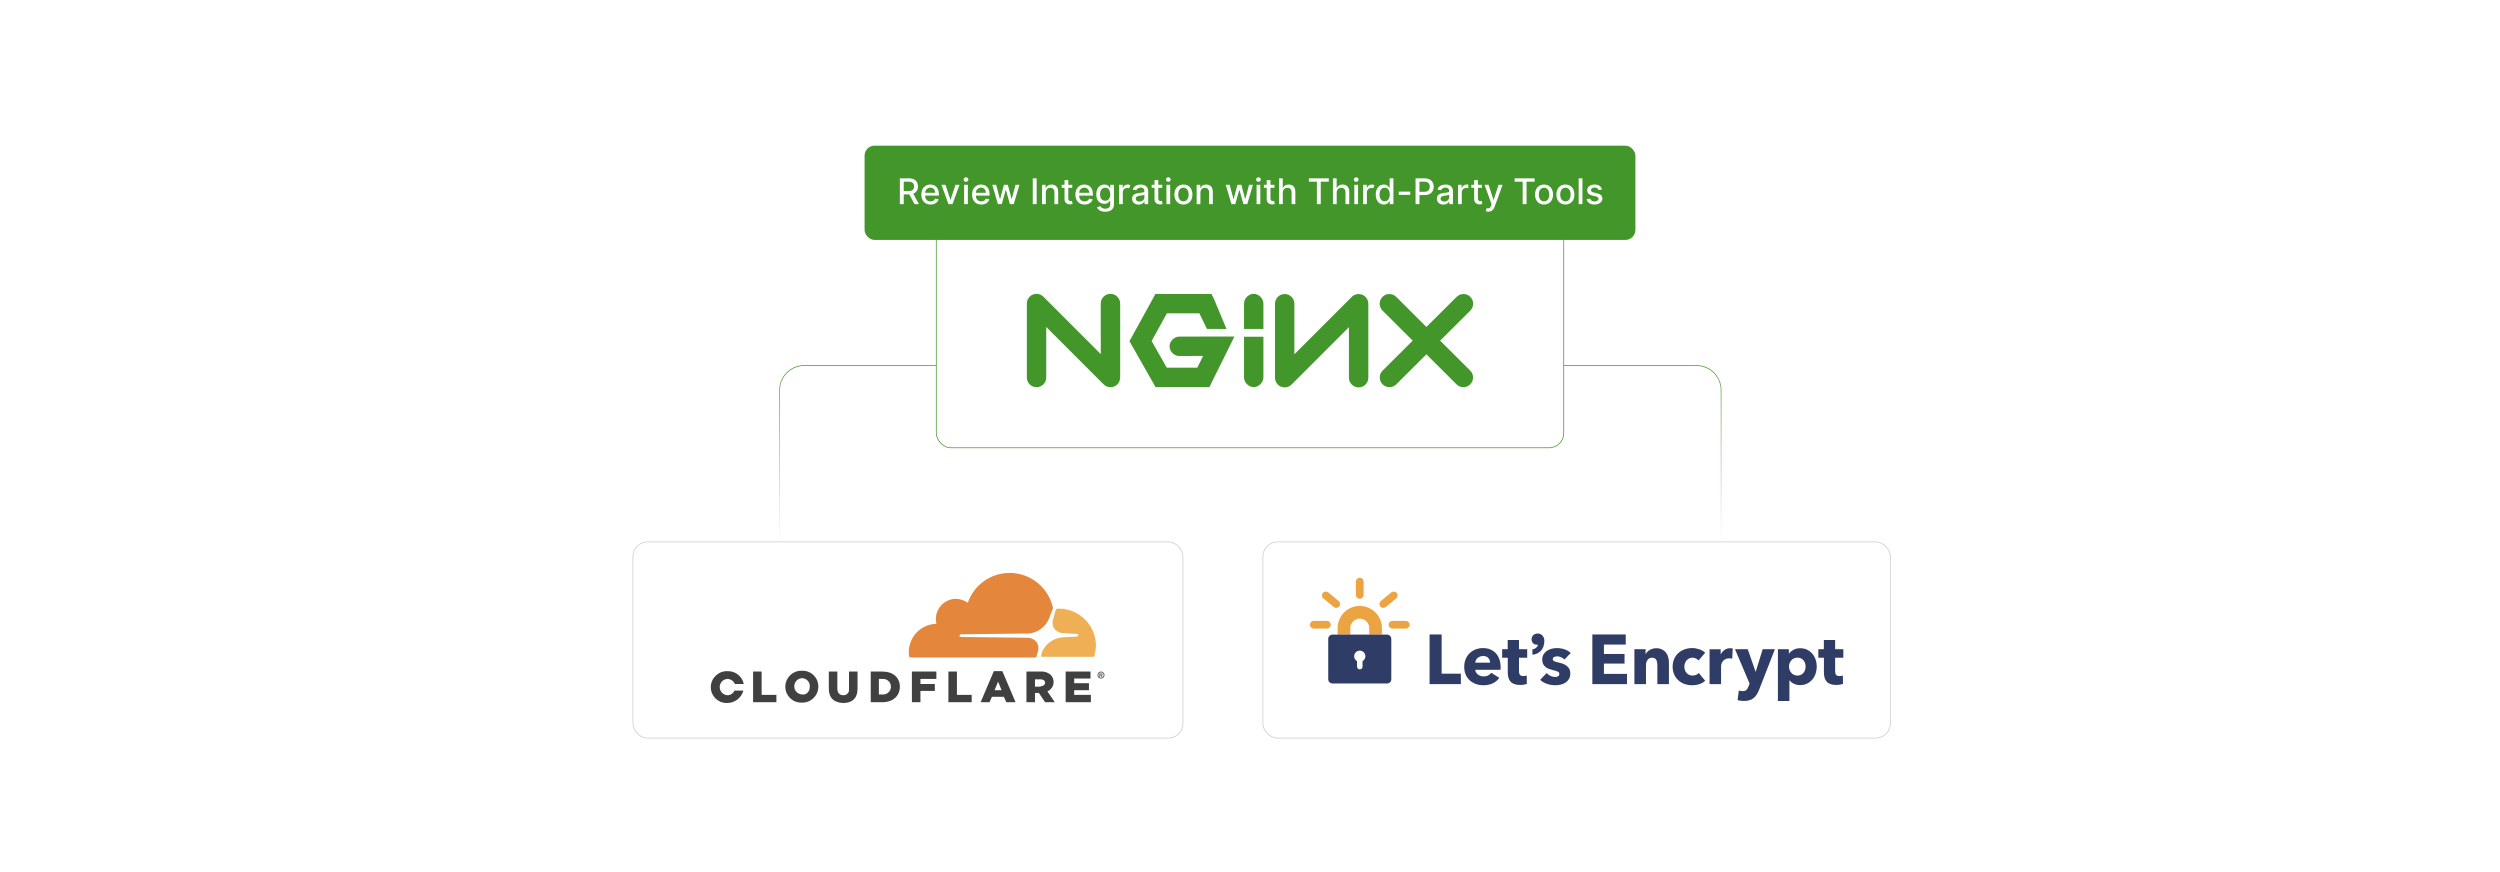 <?xml version="1.0" encoding="UTF-8"?>
<svg id="Layer_1" data-name="Layer 1" xmlns="http://www.w3.org/2000/svg" xmlns:xlink="http://www.w3.org/1999/xlink" viewBox="0 0 860 300">
  <defs>
    <linearGradient id="linear-gradient" x1="430.119" y1="186.488" x2="430.119" y2="125.622" gradientUnits="userSpaceOnUse">
      <stop offset="0" stop-color="#43962a" stop-opacity="0"/>
      <stop offset="1" stop-color="#43962a"/>
    </linearGradient>
    <filter id="drop-shadow-1" x="187.4" y="156.142" width="493.44" height="128.16" filterUnits="userSpaceOnUse">
      <feOffset dx="4" dy="4"/>
      <feGaussianBlur result="blur" stdDeviation="10"/>
      <feFlood flood-color="#000" flood-opacity=".06"/>
      <feComposite in2="blur" operator="in"/>
      <feComposite in="SourceGraphic"/>
    </filter>
  </defs>
  <rect y="0" width="860" height="300" fill="#fff"/>
  <g>
    <path d="M592.056,186.488v-52.278c0-4.674-3.789-8.463-8.463-8.463h-306.949c-4.674,0-8.463,3.789-8.463,8.463v52.278" fill="none" stroke="url(#linear-gradient)" stroke-miterlimit="10" stroke-width=".25"/>
    <g>
      <rect x="322.079" y="70.228" width="215.841" height="83.812" rx="5.014" ry="5.014" fill="#fff" stroke="#43962a" stroke-miterlimit="10" stroke-width=".25"/>
      <g>
        <g id="a">
          <path d="M382.002,133.197c-.868,0-1.721-.339-2.36-.977l-19.739-19.743v17.384c0,1.842-1.493,3.336-3.336,3.336s-3.336-1.493-3.336-3.336v-25.438c0-1.349.813-2.566,2.059-3.082,1.245-.515,2.681-.231,3.635.723l19.739,19.743v-17.384c0-1.842,1.493-3.336,3.336-3.336s3.336,1.493,3.336,3.336v25.438c0,1.349-.813,2.566-2.059,3.082-.412.171-.846.254-1.276.254Z" fill="#43962a"/>
        </g>
        <path d="M397.448,101.121l-.917,1.71-7.088,12.884-.917,1.626.917,1.626,7.088,12.467.959,1.71h18.554l.917-1.876,5.295-10.674,2.377-4.837h-5.379l-13.551.042c-1.762-.025-3.383,1.573-3.383,3.336s1.621,3.361,3.383,3.336l8.172-.042-2.001,4.044h-10.507l-5.212-9.173,5.254-9.507h11.177l2.606,5.347h6.713l-4.232-10.142-.917-1.876h-19.308Z" fill="#43962a"/>
        <path d="M431.239,101.079c-1.746.022-3.316,1.631-3.294,3.377v8.692h6.671v-8.692c.022-1.774-1.603-3.399-3.377-3.377Z" fill="#43962a"/>
        <g id="a-2" data-name="a">
          <path d="M441.931,133.261c-.429,0-.863-.083-1.276-.254-1.246-.516-2.059-1.733-2.059-3.082v-25.437c0-1.842,1.493-3.336,3.336-3.336s3.336,1.493,3.336,3.336v17.383l19.74-19.741c.953-.954,2.386-1.238,3.635-.723,1.246.516,2.059,1.733,2.059,3.082v25.437c0,1.842-1.493,3.336-3.336,3.336s-3.336-1.493-3.336-3.336v-17.383l-19.74,19.741c-.637.638-1.491.977-2.36.977Z" fill="#43962a"/>
        </g>
        <g>
          <g id="b">
            <path d="M503.403,133.189c-.852,0-1.703-.324-2.354-.973l-25.464-25.374c-1.304-1.3-1.308-3.411-.008-4.717s3.411-1.308,4.717-.008l25.464,25.374c1.306,1.3,1.308,3.411.008,4.717-.651.654-1.506.981-2.362.981Z" fill="#43962a"/>
          </g>
          <g id="b-2" data-name="b">
            <path d="M477.969,133.189c-.856,0-1.711-.327-2.362-.981-1.3-1.306-1.298-3.416.008-4.717l25.464-25.374c1.307-1.3,3.418-1.298,4.717.008,1.3,1.306,1.296,3.416-.008,4.717l-25.464,25.374c-.651.649-1.502.973-2.354.973Z" fill="#43962a"/>
          </g>
        </g>
        <path d="M431.239,133.165c-1.746-.022-3.316-1.631-3.294-3.377v-13.962h6.671v13.962c.022,1.774-1.603,3.399-3.377,3.377Z" fill="#43962a"/>
      </g>
    </g>
    <g filter="url(#drop-shadow-1)">
      <g>
        <rect x="213.721" y="182.416" width="189.205" height="67.483" rx="5.014" ry="5.014" fill="#fff" stroke="#c9c9c9" stroke-miterlimit="10" stroke-width=".25"/>
        <g>
          <path d="M366.991,207.244l-7.479-1.736-1.336-.534-34.325.267v16.562l43.141.134v-14.692Z" fill="#fff"/>
          <path d="M352.967,220.333c.436-1.154.287-2.448-.401-3.473-.703-.843-1.712-1.371-2.805-1.469l-23.24-.267c-.134,0-.267-.134-.401-.134-.111-.083-.133-.24-.05-.351.014-.019.031-.036.05-.05.134-.267.267-.401.534-.401l23.373-.267c3.021-.335,5.626-2.276,6.812-5.075l1.336-3.473c0-.134.134-.267,0-.401-1.841-8.202-9.984-13.359-18.186-11.517-5.16,1.158-9.349,4.912-11.064,9.915-1.396-.997-3.098-1.47-4.808-1.336-3.232.36-5.784,2.912-6.144,6.144-.089.803-.044,1.616.134,2.404-5.28.146-9.484,4.468-9.483,9.75-.022.493.023.988.134,1.469.013.216.185.388.401.401h42.873c.267,0,.534-.134.534-.401l.401-1.469Z" fill="#e4863c"/>
          <path d="M360.313,205.375h-.668c-.134,0-.267.134-.401.267l-.935,3.205c-.436,1.154-.287,2.448.401,3.473.703.843,1.712,1.371,2.805,1.469l4.942.267c.134,0,.267.134.401.134.111.083.133.24.05.351-.014.019-.031.036-.05.05-.134.267-.267.401-.534.401l-5.075.267c-3.021.335-5.626,2.276-6.812,5.075l-.267,1.202c-.134.134,0,.401.267.401h17.63c.194.028.373-.107.401-.3.005-.033.005-.067,0-.1.318-1.132.497-2.298.534-3.473-.044-6.989-5.699-12.644-12.688-12.688" fill="#eeaf55"/>
          <path d="M374.738,229.416c-.664,0-1.202-.538-1.202-1.202,0-.664.538-1.202,1.202-1.202.664,0,1.202.538,1.202,1.202.003.661-.531,1.199-1.192,1.202-.003,0-.007,0-.01,0M374.738,227.279c-.516,0-.935.419-.935.935s.419.935.935.935c.516,0,.935-.419.935-.935h0c.012-.504-.386-.923-.89-.935-.015-0-.03-0-.044,0M375.272,228.881h-.267l-.267-.401h-.267v.401h-.267v-1.202h.668c.194-.028.373.107.401.3.005.033.005.067,0,.1,0,.134-.134.267-.267.401l.267.401h0ZM374.871,228.214q.134,0,.134-.134c.002-.072-.056-.132-.128-.134-.002,0-.004,0-.006,0h-.401v.401h.401v-.134ZM255.066,227.012h2.938v8.014h5.075v2.538h-8.014v-10.551ZM266.152,232.22c0-3.028,2.455-5.482,5.483-5.482.087,0,.173.002.26.006,2.962-.133,5.472,2.16,5.605,5.122.005.118.007.236.004.354-0,3.028-2.455,5.482-5.483,5.482-.087,0-.173-.002-.26-.006-3.007.089-5.518-2.276-5.607-5.284-.002-.064-.003-.128-.002-.193M274.566,232.22c.107-1.513-1.032-2.825-2.545-2.932-.042-.003-.084-.005-.126-.006-1.549.076-2.744,1.393-2.668,2.942.07,1.443,1.225,2.597,2.668,2.668,1.603.267,2.671-1.069,2.671-2.671M281.111,232.888v-5.877h2.938v5.877c0,1.469.801,2.271,2.003,2.271,1.029.086,1.932-.679,2.017-1.708.012-.143.007-.287-.014-.429v-6.01h2.938v5.877c0,3.473-2.003,4.942-4.942,4.942-3.072-.134-4.942-1.603-4.942-4.942M295.402,227.012h4.14c3.74,0,6.01,2.137,6.01,5.209s-2.271,5.343-6.01,5.343h-4.007v-10.551h-.134ZM299.542,234.892c1.475.141,2.785-.941,2.926-2.416.141-1.475-.941-2.785-2.416-2.926-.17-.016-.34-.016-.51,0h-1.202v5.343h1.202ZM309.693,227.012h8.414v2.538h-5.476v1.736h4.942v2.404h-4.942v3.873h-2.938v-10.551ZM322.248,227.012h2.938v8.014h5.075v2.538h-8.014v-10.551ZM337.875,226.878h2.938l4.541,10.685h-3.205l-.801-1.87h-4.14l-.801,1.87h-3.072l4.541-10.685ZM340.546,233.423l-1.202-2.938-1.202,2.938h2.404ZM349.094,227.012h4.942c1.275-.103,2.535.333,3.473,1.202,1.316,1.419,1.233,3.636-.186,4.952-.298.276-.642.499-1.016.657l2.538,3.74h-3.339l-2.137-3.205h-1.336v3.205h-2.938v-10.551ZM353.902,232.087c.935,0,1.603-.534,1.603-1.202,0-.801-.668-1.202-1.603-1.202h-1.87v2.538h1.87v-.134ZM362.584,227.012h8.548v2.404h-5.61v1.603h5.075v2.404h-5.075v1.603h5.743v2.538h-8.681v-10.551ZM248.655,233.556c-.412.965-1.355,1.594-2.404,1.603-1.549-.076-2.744-1.393-2.668-2.942.07-1.443,1.225-2.598,2.668-2.668,1.116.021,2.113.704,2.538,1.736h3.072c-.543-2.642-2.914-4.505-5.61-4.407-3.071-.1-5.641,2.308-5.741,5.379-.001.032-.002.065-.002.097-.017,3.009,2.408,5.462,5.417,5.478.064 0.0.128-0.0.193-.002,2.624.018,4.93-1.739,5.61-4.274h-3.072Z" fill="#404041"/>
        </g>
      </g>
      <g>
        <rect x="430.437" y="182.416" width="215.841" height="67.483" rx="5.014" ry="5.014" fill="#fff" stroke="#c9c9c9" stroke-miterlimit="10" stroke-width=".25"/>
        <g>
          <g id="svg_1" data-name="svg 1">
            <g id="svg_2" data-name="svg 2">
              <g id="svg_3" data-name="svg 3">
                <path id="svg_4" data-name="svg 4" d="M487.775,231.34v-17.083h4.15v13.487h6.611v3.595h-10.761v.001Z" fill="#2f3c66"/>
                <path id="svg_5" data-name="svg 5" d="M512.211,225.477v.483c0,.161-.008.313-.024.459h-8.71c.032.338.133.643.302.917s.386.51.651.712c.265.201.563.358.893.47.329.113.671.169,1.025.169.627,0,1.159-.116,1.593-.35.435-.233.788-.535,1.062-.905l2.751,1.737c-.563.82-1.306,1.452-2.232,1.894-.925.442-1.999.664-3.221.664-.901,0-1.754-.141-2.558-.422-.804-.282-1.508-.691-2.111-1.231-.603-.538-1.077-1.202-1.423-1.99s-.518-1.689-.518-2.703c0-.981.169-1.87.506-2.666s.796-1.472,1.376-2.027c.579-.555,1.262-.986,2.051-1.291.788-.305,1.64-.459,2.557-.459.884,0,1.697.149,2.437.447s1.375.728,1.906,1.291c.531.563.944,1.247,1.242,2.051.297.804.446,1.722.446,2.75ZM508.568,223.957c0-.627-.197-1.166-.591-1.617-.394-.45-.986-.675-1.773-.675-.386,0-.74.06-1.062.181s-.603.286-.845.494c-.241.209-.434.455-.579.737-.145.282-.225.576-.241.88h5.09Z" fill="#2f3c66"/>
                <path id="svg_6" data-name="svg 6" d="M518.532,222.268v4.602c0,.565.109.988.326,1.272.216.283.607.423,1.17.423.193,0,.398-.015.615-.048.217-.032.398-.08.543-.145l.048,2.895c-.274.096-.62.181-1.037.254-.419.072-.837.108-1.255.108-.804,0-1.48-.101-2.027-.302-.547-.201-.986-.492-1.315-.871-.33-.379-.567-.83-.712-1.354-.145-.524-.217-1.109-.217-1.754v-5.079h-1.93v-2.944h1.906v-3.161h3.885v3.161h2.823v2.944h-2.823Z" fill="#2f3c66"/>
                <path id="svg_7" data-name="svg 7" d="M534.167,222.871c-.322-.305-.7-.562-1.134-.772-.434-.209-.893-.314-1.375-.314-.37,0-.712.073-1.025.217-.314.145-.47.395-.47.748,0,.338.172.579.518.724s.905.306,1.677.482c.45.097.905.234,1.364.411s.872.41,1.242.7c.37.289.667.643.893,1.062.225.418.338.917.338,1.496,0,.757-.153,1.395-.459,1.918-.306.523-.704.945-1.194,1.267s-1.042.555-1.652.7c-.611.145-1.223.217-1.833.217-.982,0-1.942-.157-2.884-.47-.94-.313-1.725-.776-2.352-1.387l2.22-2.341c.353.386.788.708,1.303.965.514.258,1.062.386,1.641.386.322,0,.64-.077.953-.23.314-.152.47-.422.47-.808,0-.37-.193-.643-.579-.821-.386-.177-.989-.362-1.81-.555-.418-.096-.837-.225-1.255-.386-.419-.161-.792-.378-1.122-.652-.33-.273-.599-.611-.808-1.013-.209-.401-.313-.884-.313-1.447,0-.724.152-1.339.459-1.846.306-.507.7-.92,1.183-1.242.482-.322,1.017-.559,1.604-.712s1.17-.23,1.75-.23c.9,0,1.781.141,2.641.422.861.282,1.589.704,2.184,1.267l-2.173,2.245Z" fill="#2f3c66"/>
                <path id="svg_8" data-name="svg 8" d="M543.769,231.34v-17.083h11.484v3.474h-7.503v3.233h7.093v3.305h-7.093v3.547h7.938v3.523h-11.919Z" fill="#2f3c66"/>
                <path id="svg_9" data-name="svg 9" d="M566.128,231.34v-6.563c0-.338-.029-.659-.084-.965-.057-.306-.149-.575-.278-.808-.129-.233-.309-.418-.543-.555-.233-.136-.527-.205-.881-.205s-.664.069-.929.205c-.265.137-.487.326-.664.567s-.309.519-.398.832c-.089.314-.133.64-.133.977v6.514h-3.981v-12.016h3.836v1.665h.048c.145-.257.333-.51.567-.759.233-.25.507-.463.82-.64.314-.177.655-.322,1.026-.435.37-.112.764-.169,1.182-.169.804,0,1.488.145,2.051.435s1.017.664,1.364,1.122c.346.459.595.986.748,1.58.152.596.229,1.191.229,1.786v7.431h-3.982v.001Z" fill="#2f3c66"/>
                <path id="svg_10" data-name="svg 10" d="M580.291,223.209c-.226-.289-.531-.522-.917-.7-.386-.177-.781-.265-1.183-.265-.419,0-.796.084-1.134.254s-.627.395-.869.675c-.241.282-.431.608-.567.977-.137.37-.205.764-.205,1.183,0,.418.064.812.193,1.182.128.37.317.696.567.977.249.282.547.503.893.664.346.161.736.241,1.17.241.401,0,.8-.076,1.194-.229s.712-.374.953-.664l2.196,2.678c-.499.482-1.143.861-1.93,1.134-.788.273-1.625.41-2.509.41-.949,0-1.835-.145-2.658-.435-.822-.289-1.537-.712-2.144-1.267-.607-.555-1.084-1.226-1.432-2.014s-.522-1.681-.522-2.678c0-.981.173-1.866.522-2.654.348-.788.825-1.46,1.432-2.015.607-.555,1.322-.981,2.144-1.279.823-.297,1.701-.447,2.634-.447.434,0,.864.04,1.291.121.426.08.836.189,1.23.326s.756.306,1.086.507.616.422.857.664l-2.291,2.653Z" fill="#2f3c66"/>
                <path id="svg_11" data-name="svg 11" d="M591.886,222.582c-.177-.048-.35-.08-.519-.096s-.334-.025-.494-.025c-.531,0-.977.097-1.339.289-.362.193-.651.425-.869.698-.217.273-.374.57-.47.89s-.145.601-.145.842v6.16h-3.957v-12.001h3.812v1.737h.048c.306-.616.739-1.118,1.303-1.507.562-.389,1.214-.583,1.954-.583.16,0,.318.009.47.025.152.016.277.04.374.072l-.17,3.498Z" fill="#2f3c66"/>
                <path id="svg_12" data-name="svg 12" d="M601.182,233.15c-.241.627-.511,1.186-.808,1.677-.297.49-.651.908-1.061,1.255-.41.346-.893.607-1.448.784-.555.177-1.211.265-1.966.265-.37,0-.752-.025-1.145-.073-.395-.048-.737-.113-1.026-.193l.435-3.329c.193.064.406.116.64.157.233.04.446.06.639.06.611,0,1.054-.141,1.327-.422.273-.282.506-.679.7-1.194l.386-.989-5.019-11.822h4.391l2.678,7.721h.072l2.389-7.721h4.198l-5.381,13.825Z" fill="#2f3c66"/>
                <path id="svg_13" data-name="svg 13" d="M620.966,225.284c0,.837-.129,1.641-.386,2.413-.258.772-.631,1.452-1.122,2.039-.491.587-1.09,1.058-1.798,1.412-.708.353-1.512.531-2.413.531-.74,0-1.439-.148-2.099-.446s-1.174-.704-1.544-1.218h-.048v7.118h-3.957v-17.807h3.764v1.472h.072c.37-.482.881-.904,1.532-1.267.651-.362,1.419-.543,2.304-.543.869,0,1.656.169,2.364.507.708.338,1.306.796,1.798,1.375s.869,1.251,1.134,2.015c.265.764.398,1.565.398,2.401ZM617.13,225.284c0-.386-.06-.764-.181-1.134-.121-.37-.298-.696-.531-.977-.233-.281-.527-.51-.881-.688s-.764-.265-1.23-.265c-.45,0-.853.089-1.206.265-.354.177-.656.41-.905.7-.25.289-.442.62-.579.989-.137.37-.205.748-.205,1.134s.068.764.205,1.134c.137.37.329.7.579.989.249.289.551.523.905.7.353.177.756.265,1.206.265.466,0,.876-.088,1.23-.265s.647-.411.881-.7.411-.623.531-1.001c.12-.377.181-.759.181-1.145Z" fill="#2f3c66"/>
                <path id="svg_14" data-name="svg 14" d="M627.288,222.268v4.602c0,.565.109.988.326,1.272.216.283.607.423,1.17.423.193,0,.398-.015.615-.048.217-.032.398-.08.543-.145l.048,2.895c-.274.096-.62.181-1.037.254-.419.072-.837.108-1.255.108-.804,0-1.48-.101-2.027-.302-.547-.201-.986-.492-1.315-.871-.33-.379-.567-.83-.712-1.354-.145-.524-.217-1.109-.217-1.754v-5.079h-1.93v-2.944h1.906v-3.161h3.885v3.161h2.823v2.944h-2.823Z" fill="#2f3c66"/>
              </g>
            </g>
            <path id="svg_15" data-name="svg 15" d="M524.973,213.93c-1.187,0-2.117.856-2.117,1.948,0,1.151.783,1.924,1.948,1.924.1,0,.194-.009.282-.027-.187.852-1.007,1.463-1.783,1.585l-.158.025v1.837l.204-.02c.941-.09,1.871-.517,2.551-1.173.888-.856,1.357-2.091,1.357-3.572,0-1.464-.962-2.527-2.286-2.527Z" fill="#2f3c66"/>
          </g>
          <g id="svg_16" data-name="svg 16">
            <path id="svg_17" data-name="svg 17" d="M471.386,214.31h-4.373v-2.245c0-1.793-1.459-3.252-3.253-3.252s-3.252,1.459-3.252,3.252v2.245h-4.373v-2.245c0-4.205,3.421-7.626,7.626-7.626s7.626,3.421,7.626,7.626v2.245h-.001Z" fill="#eba441"/>
          </g>
          <path id="svg_18" data-name="svg 18" d="M473.15,214.31h-18.779c-.802,0-1.458.656-1.458,1.458v13.892c0,.802.656,1.458,1.458,1.458h18.779c.802,0,1.458-.656,1.458-1.458v-13.892c0-.802-.656-1.458-1.458-1.458ZM464.712,223.43v1.883c0,.525-.426.951-.951.951s-.951-.426-.951-.951v-1.882c-.585-.332-.981-.96-.981-1.681,0-1.067.865-1.932,1.932-1.932,1.067,0,1.932.865,1.932,1.932,0,.721-.395,1.348-.981,1.68Z" fill="#2f3c66"/>
          <path id="svg_19" data-name="svg 19" d="M452.467,212.238h-4.531c-.735,0-1.33-.596-1.33-1.33s.596-1.33,1.33-1.33h4.531c.735,0,1.33.596,1.33,1.33s-.596,1.33-1.33,1.33Z" fill="#eba441"/>
          <path id="svg_20" data-name="svg 20" d="M455.659,205.11c-.297,0-.597-.099-.844-.303l-3.584-2.947c-.567-.467-.649-1.305-.182-1.873.467-.567,1.305-.649,1.873-.183l3.584,2.947c.567.467.649,1.305.182,1.873-.263.32-.644.486-1.028.486Z" fill="#eba441"/>
          <path id="svg_21" data-name="svg 21" d="M463.76,201.977c-.735,0-1.33-.596-1.33-1.33v-4.567c0-.735.596-1.33,1.33-1.33s1.33.596,1.33,1.33v4.567c0,.735-.596,1.33-1.33,1.33Z" fill="#eba441"/>
          <g id="svg_22" data-name="svg 22">
            <g id="svg_23" data-name="svg 23">
              <path id="svg_24" data-name="svg 24" d="M471.861,205.11c-.385,0-.765-.165-1.028-.486-.467-.567-.385-1.406.182-1.873l3.584-2.947c.568-.467,1.406-.385,1.873.183.467.567.385,1.406-.182,1.873l-3.584,2.947c-.247.204-.547.303-.844.303Z" fill="#eba441"/>
            </g>
          </g>
          <path id="svg_25" data-name="svg 25" d="M479.585,212.238h-4.574c-.735,0-1.33-.596-1.33-1.33s.596-1.33,1.33-1.33h4.574c.735,0,1.33.596,1.33,1.33s-.596,1.33-1.33,1.33Z" fill="#eba441"/>
        </g>
      </g>
    </g>
    <g>
      <rect x="297.415" y="50.1" width="265.17" height="32.438" rx="3.455" ry="3.455" fill="#43962a"/>
      <g>
        <path d="M309.548,61.348h3.164c2.058,0,3.072,1.148,3.072,2.783,0,1.191-.541,2.097-1.629,2.5l1.967,3.592h-1.525l-1.803-3.357h-1.907v3.357h-1.339v-8.875ZM312.585,65.713c1.305,0,1.851-.581,1.851-1.581,0-1.006-.546-1.635-1.868-1.635h-1.682v3.216h1.699Z" fill="#fff"/>
        <path d="M316.941,66.939c0-2.046,1.222-3.458,3.077-3.458,1.508,0,2.947.94,2.947,3.346v.459h-4.732c.035,1.283.78,2.002,1.89,2.002.736,0,1.3-.32,1.534-.949l1.226.221c-.294,1.084-1.322,1.799-2.773,1.799-1.963,0-3.167-1.352-3.167-3.419ZM321.695,66.315c-.004-1.019-.663-1.764-1.669-1.764-1.053,0-1.737.818-1.79,1.764h3.458Z" fill="#fff"/>
        <path d="M327.662,70.223h-1.387l-2.418-6.656h1.391l1.685,5.123h.069l1.682-5.123h1.391l-2.414,6.656Z" fill="#fff"/>
        <path d="M331.484,61.769c0-.425.368-.776.819-.776.446,0,.819.352.819.776s-.373.771-.819.771c-.451,0-.819-.347-.819-.771ZM331.649,63.567h1.295v6.656h-1.295v-6.656Z" fill="#fff"/>
        <path d="M334.391,66.939c0-2.046,1.222-3.458,3.077-3.458,1.508,0,2.947.94,2.947,3.346v.459h-4.732c.035,1.283.78,2.002,1.89,2.002.737,0,1.3-.32,1.534-.949l1.227.221c-.294,1.084-1.322,1.799-2.773,1.799-1.963,0-3.168-1.352-3.168-3.419ZM339.144,66.315c-.004-1.019-.663-1.764-1.668-1.764-1.053,0-1.738.818-1.79,1.764h3.458Z" fill="#fff"/>
        <path d="M341.333,63.567h1.339l1.305,4.889h.065l1.309-4.889h1.339l1.3,4.867h.065l1.295-4.867h1.339l-1.955,6.656h-1.322l-1.352-4.805h-.1l-1.352,4.805h-1.317l-1.958-6.656Z" fill="#fff"/>
        <path d="M356.607,70.223h-1.339v-8.875h1.339v8.875Z" fill="#fff"/>
        <path d="M359.753,70.223h-1.296v-6.656h1.244v1.084h.083c.308-.707.962-1.17,1.963-1.17,1.361,0,2.267.862,2.267,2.509v4.233h-1.296v-4.077c0-.966-.533-1.543-1.413-1.543-.901,0-1.551.606-1.551,1.669v3.951Z" fill="#fff"/>
        <path d="M368.861,64.608h-1.365v3.661c0,.75.377.889.797.889.208,0,.368-.039.455-.057l.234,1.071c-.152.056-.429.134-.841.139-1.023.021-1.946-.565-1.941-1.773v-3.93h-.975v-1.041h.975v-1.594h1.296v1.594h1.365v1.041Z" fill="#fff"/>
        <path d="M369.929,66.939c0-2.046,1.222-3.458,3.077-3.458,1.508,0,2.947.94,2.947,3.346v.459h-4.732c.035,1.283.78,2.002,1.89,2.002.736,0,1.3-.32,1.534-.949l1.226.221c-.294,1.084-1.322,1.799-2.773,1.799-1.963,0-3.167-1.352-3.167-3.419ZM374.682,66.315c-.004-1.019-.663-1.764-1.669-1.764-1.053,0-1.737.818-1.79,1.764h3.458Z" fill="#fff"/>
        <path d="M377.365,71.35l1.114-.459c.23.368.65.91,1.729.91.984,0,1.699-.455,1.699-1.482v-1.309h-.083c-.234.425-.706,1.113-1.928,1.113-1.573,0-2.782-1.131-2.782-3.254,0-2.119,1.183-3.389,2.791-3.389,1.239,0,1.699.754,1.928,1.166h.095v-1.08h1.27v6.805c0,1.698-1.309,2.474-3.003,2.474-1.59,0-2.478-.693-2.83-1.495ZM381.919,66.852c0-1.348-.607-2.271-1.738-2.271-1.17,0-1.76.992-1.76,2.271,0,1.309.603,2.197,1.76,2.197,1.118,0,1.738-.823,1.738-2.197Z" fill="#fff"/>
        <path d="M384.944,63.567h1.252v1.059h.069c.243-.716.901-1.158,1.69-1.158.364,0,.65.096.871.243l-.416,1.083c-.156-.078-.351-.13-.603-.13-.897,0-1.568.628-1.568,1.495v4.064h-1.296v-6.656Z" fill="#fff"/>
        <path d="M389.44,68.343c0-1.512,1.292-1.842,2.552-1.988,1.196-.139,1.682-.131,1.682-.603v-.03c0-.754-.429-1.191-1.266-1.191-.871,0-1.356.455-1.547.928l-1.218-.277c.433-1.215,1.542-1.699,2.748-1.699,1.057,0,2.583.385,2.583,2.322v4.42h-1.265v-.91h-.052c-.247.499-.867,1.059-1.967,1.059-1.266,0-2.249-.721-2.249-2.029ZM393.678,67.823v-.857c-.186.185-1.183.299-1.603.355-.75.1-1.365.346-1.365,1.039,0,.642.529.971,1.261.971,1.079,0,1.708-.719,1.708-1.508Z" fill="#fff"/>
        <path d="M399.813,64.608h-1.365v3.661c0,.75.377.889.797.889.208,0,.368-.039.455-.057l.234,1.071c-.152.056-.429.134-.841.139-1.022.021-1.946-.565-1.941-1.773v-3.93h-.975v-1.041h.975v-1.594h1.296v1.594h1.365v1.041Z" fill="#fff"/>
        <path d="M401.084,61.769c0-.425.368-.776.819-.776.446,0,.819.352.819.776s-.373.771-.819.771c-.451,0-.819-.347-.819-.771ZM401.248,63.567h1.295v6.656h-1.295v-6.656Z" fill="#fff"/>
        <path d="M403.991,66.927c0-2.072,1.226-3.445,3.103-3.445s3.103,1.373,3.103,3.445c0,2.059-1.226,3.432-3.103,3.432s-3.103-1.373-3.103-3.432ZM408.888,66.922c0-1.274-.572-2.357-1.79-2.357-1.227,0-1.798,1.083-1.798,2.357,0,1.278.572,2.349,1.798,2.349,1.218,0,1.79-1.07,1.79-2.349Z" fill="#fff"/>
        <path d="M412.943,70.223h-1.295v-6.656h1.244v1.084h.083c.308-.707.962-1.17,1.963-1.17,1.361,0,2.267.862,2.267,2.509v4.233h-1.296v-4.077c0-.966-.533-1.543-1.413-1.543-.901,0-1.552.606-1.552,1.669v3.951Z" fill="#fff"/>
        <path d="M421.666,63.567h1.339l1.304,4.889h.065l1.309-4.889h1.339l1.3,4.867h.065l1.296-4.867h1.339l-1.955,6.656h-1.322l-1.352-4.805h-.1l-1.352,4.805h-1.317l-1.958-6.656Z" fill="#fff"/>
        <path d="M432.096,61.769c0-.425.369-.776.819-.776.446,0,.819.352.819.776s-.373.771-.819.771c-.45,0-.819-.347-.819-.771ZM432.261,63.567h1.296v6.656h-1.296v-6.656Z" fill="#fff"/>
        <path d="M438.409,64.608h-1.365v3.661c0,.75.377.889.797.889.208,0,.368-.039.455-.057l.234,1.071c-.151.056-.429.134-.841.139-1.022.021-1.945-.565-1.941-1.773v-3.93h-.975v-1.041h.975v-1.594h1.296v1.594h1.365v1.041Z" fill="#fff"/>
        <path d="M441.279,70.223h-1.296v-8.875h1.278v3.303h.082c.312-.719.936-1.17,1.972-1.17,1.37,0,2.28.85,2.28,2.509v4.233h-1.296v-4.077c0-.976-.533-1.543-1.426-1.543-.923,0-1.595.606-1.595,1.669v3.951Z" fill="#fff"/>
        <path d="M450.24,61.348h6.869v1.153h-2.769v7.722h-1.335v-7.722h-2.765v-1.153Z" fill="#fff"/>
        <path d="M459.822,70.223h-1.296v-8.875h1.278v3.303h.082c.312-.719.936-1.17,1.972-1.17,1.37,0,2.28.85,2.28,2.509v4.233h-1.296v-4.077c0-.976-.533-1.543-1.426-1.543-.923,0-1.595.606-1.595,1.669v3.951Z" fill="#fff"/>
        <path d="M465.716,61.769c0-.425.368-.776.819-.776.446,0,.819.352.819.776s-.373.771-.819.771c-.451,0-.819-.347-.819-.771ZM465.881,63.567h1.296v6.656h-1.296v-6.656Z" fill="#fff"/>
        <path d="M468.922,63.567h1.252v1.059h.069c.243-.716.901-1.158,1.69-1.158.364,0,.65.096.871.243l-.416,1.083c-.156-.078-.352-.13-.603-.13-.896,0-1.568.628-1.568,1.495v4.064h-1.296v-6.656Z" fill="#fff"/>
        <path d="M473.257,66.909c0-2.158,1.183-3.428,2.79-3.428,1.24,0,1.682.754,1.916,1.166h.078v-3.299h1.295v8.875h-1.265v-1.035h-.108c-.234.425-.711,1.166-1.924,1.166-1.617,0-2.782-1.291-2.782-3.445ZM478.062,66.895c0-1.391-.606-2.313-1.738-2.313-1.17,0-1.759.992-1.759,2.313,0,1.336.603,2.353,1.759,2.353,1.118,0,1.738-.953,1.738-2.353Z" fill="#fff"/>
        <path d="M485.113,67.034h-3.935v-1.122h3.935v1.122Z" fill="#fff"/>
        <path d="M486.952,61.348h3.164c2.062,0,3.072,1.24,3.072,2.873,0,1.639-1.019,2.883-3.077,2.883h-1.819v3.119h-1.34v-8.875ZM489.99,65.969c1.309,0,1.851-.741,1.851-1.747,0-1.005-.542-1.725-1.868-1.725h-1.681v3.472h1.698Z" fill="#fff"/>
        <path d="M494.285,68.343c0-1.512,1.292-1.842,2.553-1.988,1.196-.139,1.682-.131,1.682-.603v-.03c0-.754-.429-1.191-1.266-1.191-.871,0-1.356.455-1.547.928l-1.218-.277c.434-1.215,1.543-1.699,2.747-1.699,1.058,0,2.583.385,2.583,2.322v4.42h-1.266v-.91h-.052c-.247.499-.866,1.059-1.967,1.059-1.266,0-2.25-.721-2.25-2.029ZM498.523,67.823v-.857c-.185.185-1.183.299-1.603.355-.749.1-1.364.346-1.364,1.039,0,.642.528.971,1.261.971,1.079,0,1.707-.719,1.707-1.508Z" fill="#fff"/>
        <path d="M501.553,63.567h1.252v1.059h.069c.243-.716.91-1.158,1.69-1.158.165,0,.42.014.551.031v1.238c-.104-.029-.408-.078-.677-.078-.918,0-1.59.629-1.59,1.5v4.064h-1.296v-6.656Z" fill="#fff"/>
        <path d="M509.771,64.608h-1.365v3.661c0,.75.377.889.797.889.208,0,.368-.039.455-.057l.234,1.071c-.151.056-.429.134-.841.139-1.022.021-1.945-.565-1.941-1.773v-3.93h-.975v-1.041h.975v-1.594h1.296v1.594h1.365v1.041Z" fill="#fff"/>
        <path d="M511.11,72.659l.312-1.074c.715.19,1.179.117,1.504-.75l.19-.523-2.436-6.744h1.387l1.685,5.166h.069l1.685-5.166h1.392l-2.773,7.627c-.377,1.036-1.075,1.617-2.149,1.617-.403,0-.729-.087-.867-.152Z" fill="#fff"/>
        <path d="M521.028,61.348h6.869v1.153h-2.769v7.722h-1.335v-7.722h-2.765v-1.153Z" fill="#fff"/>
        <path d="M528.045,66.927c0-2.072,1.227-3.445,3.103-3.445s3.103,1.373,3.103,3.445c0,2.059-1.227,3.432-3.103,3.432s-3.103-1.373-3.103-3.432ZM532.941,66.922c0-1.274-.572-2.357-1.79-2.357-1.226,0-1.798,1.083-1.798,2.357,0,1.278.572,2.349,1.798,2.349,1.218,0,1.79-1.07,1.79-2.349Z" fill="#fff"/>
        <path d="M535.403,66.927c0-2.072,1.227-3.445,3.103-3.445s3.103,1.373,3.103,3.445c0,2.059-1.227,3.432-3.103,3.432s-3.103-1.373-3.103-3.432ZM540.3,66.922c0-1.274-.572-2.357-1.79-2.357-1.226,0-1.798,1.083-1.798,2.357,0,1.278.572,2.349,1.798,2.349,1.218,0,1.79-1.07,1.79-2.349Z" fill="#fff"/>
        <path d="M544.356,70.223h-1.296v-8.875h1.296v8.875Z" fill="#fff"/>
        <path d="M549.915,65.401c-.151-.447-.524-.893-1.33-.893-.737,0-1.292.363-1.287.875-.005.451.311.697,1.044.871l1.058.242c1.222.281,1.82.863,1.82,1.803,0,1.205-1.114,2.059-2.722,2.059-1.495,0-2.475-.663-2.691-1.842l1.253-.19c.155.654.654.987,1.43.987.85,0,1.399-.402,1.399-.918,0-.416-.299-.702-.94-.846l-1.126-.246c-1.248-.277-1.82-.906-1.82-1.851,0-1.179,1.066-1.972,2.569-1.972,1.44,0,2.249.676,2.519,1.711l-1.175.209Z" fill="#fff"/>
      </g>
    </g>
  </g>
</svg>